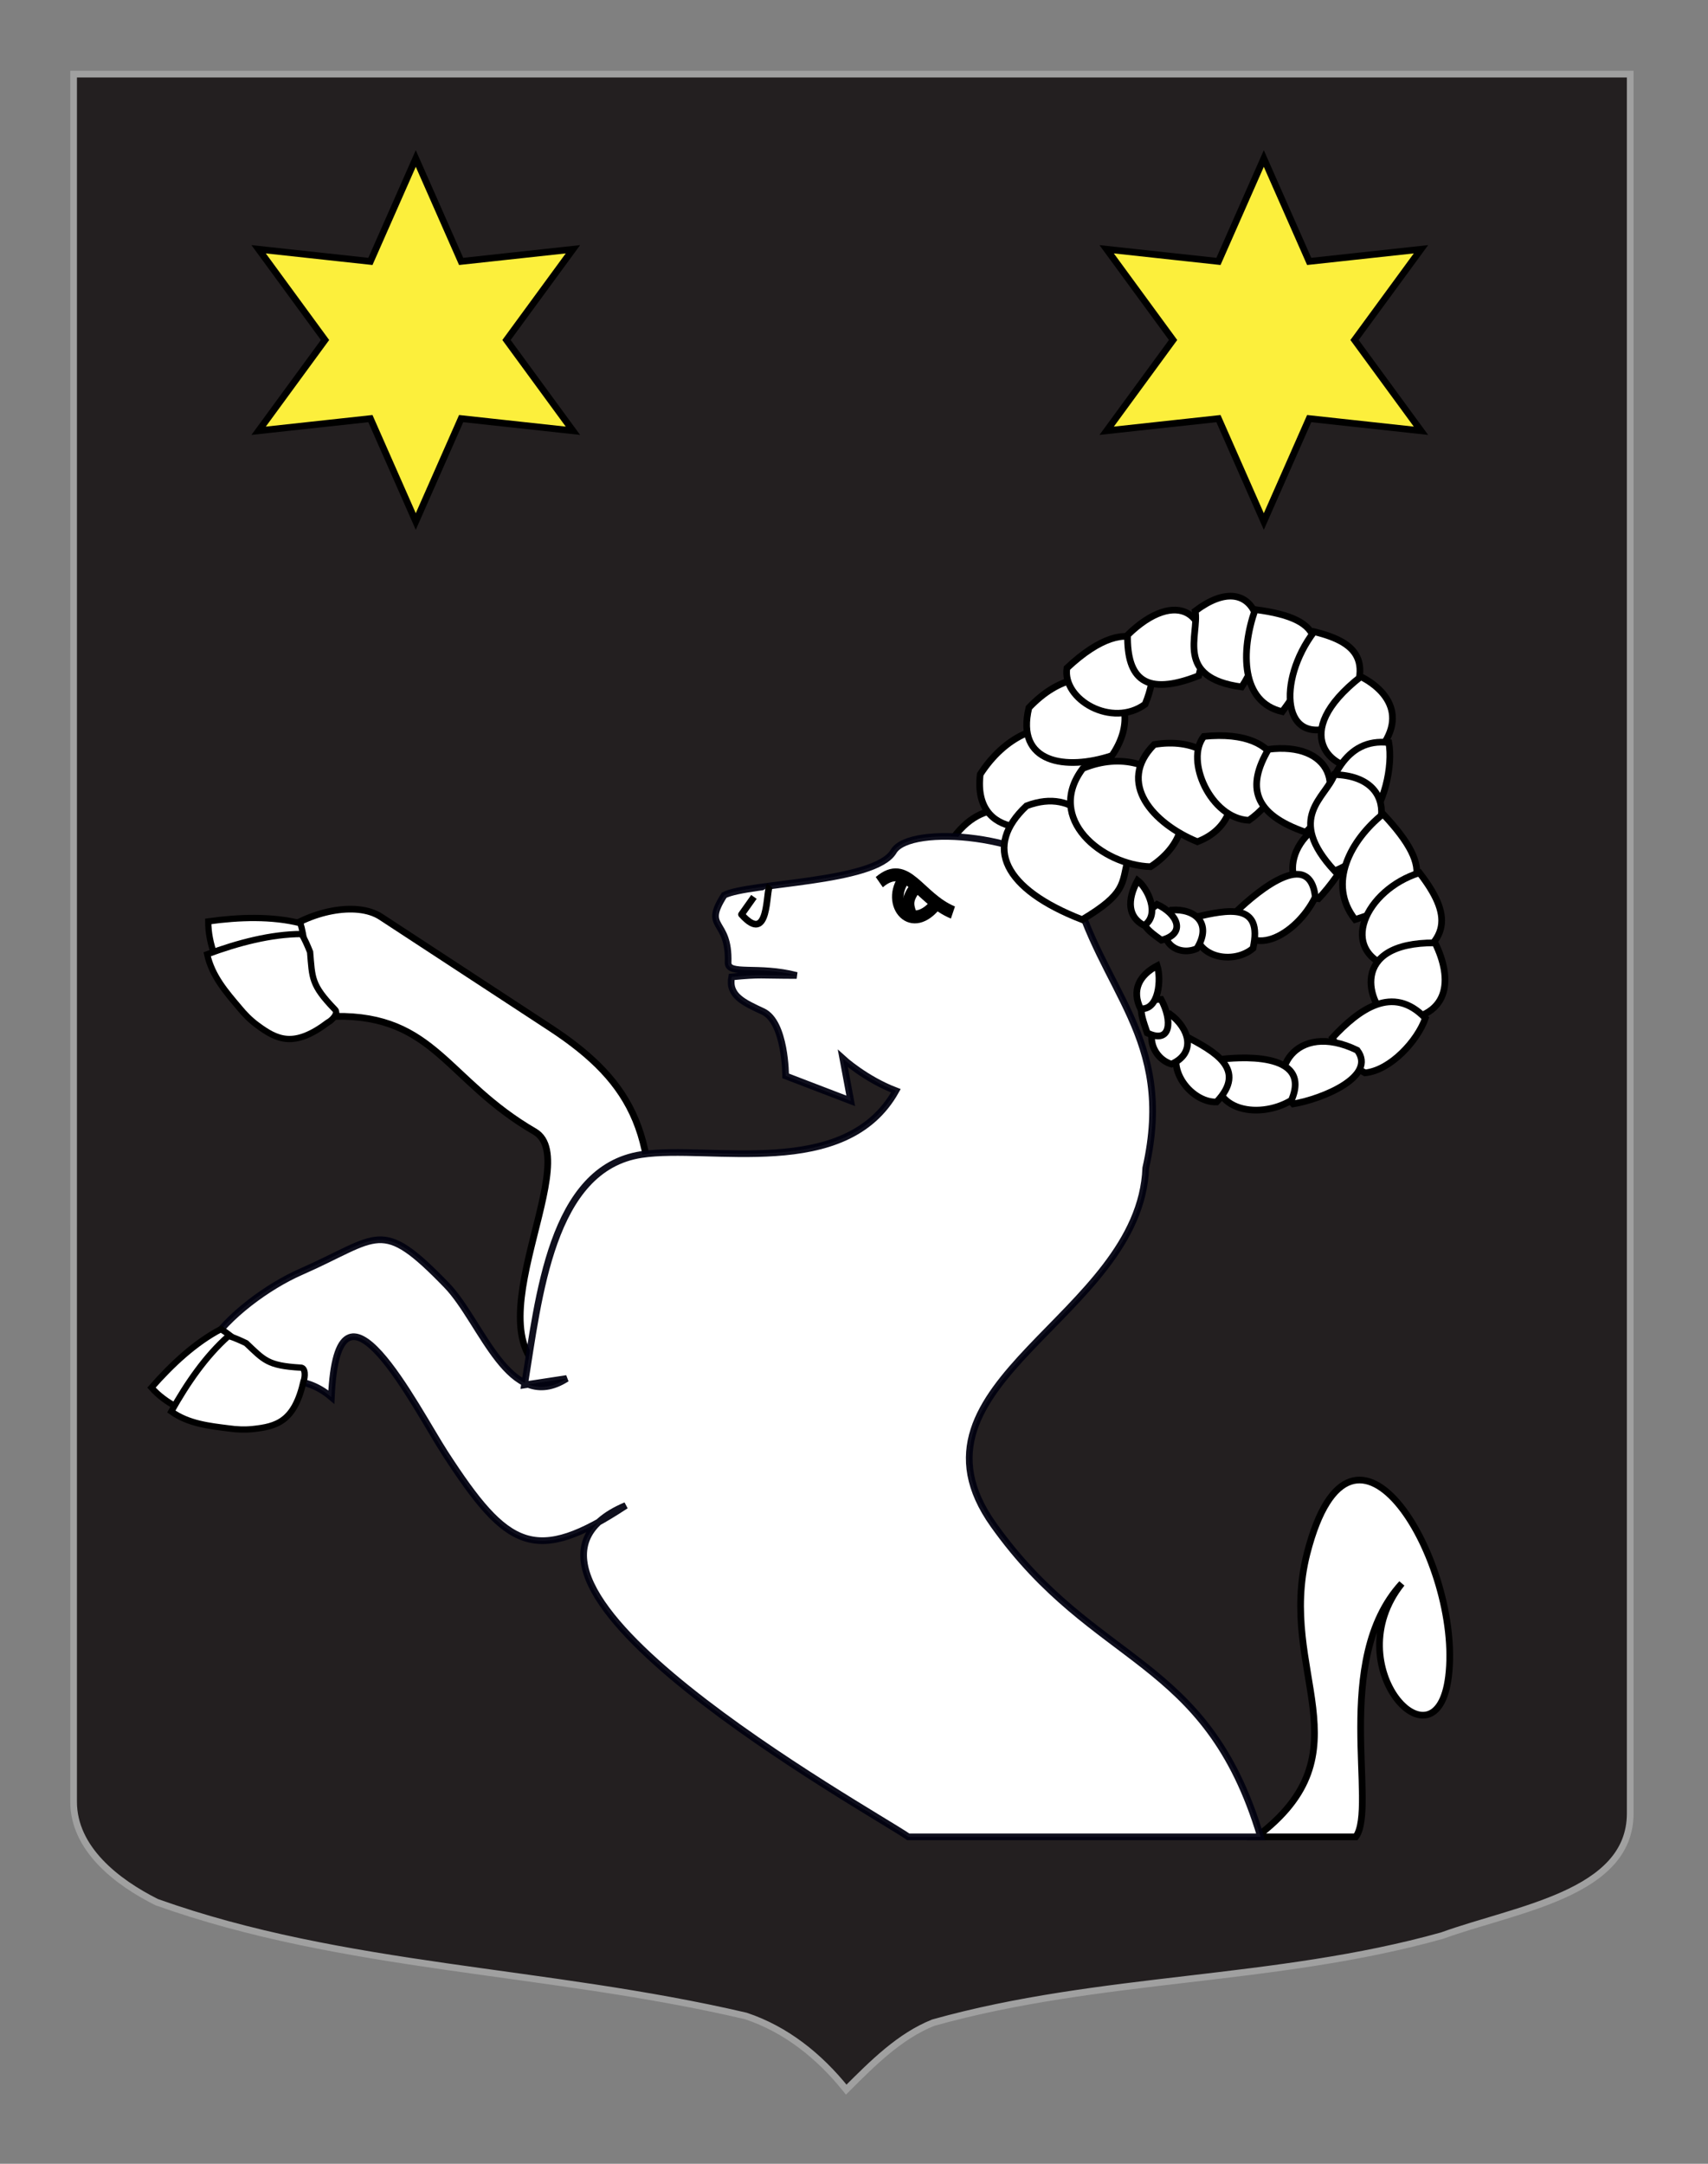 <?xml version="1.0" encoding="utf-8"?>
<!-- Generator: Adobe Illustrator 15.1.0, SVG Export Plug-In . SVG Version: 6.00 Build 0)  -->
<!DOCTYPE svg PUBLIC "-//W3C//DTD SVG 1.1//EN" "http://www.w3.org/Graphics/SVG/1.1/DTD/svg11.dtd">
<svg version="1.1" id="Calque_2" xmlns="http://www.w3.org/2000/svg" xmlns:xlink="http://www.w3.org/1999/xlink" x="0px" y="0px"
	 width="255.118px" height="323.149px" viewBox="0 0 255.118 323.149" enable-background="new 0 0 255.118 323.149"
	 xml:space="preserve">
<rect x="0" y="0" width="255.118" height="323.149" fill="#808080" stroke="none"/>
<path id="Fond_ecran" fill="#231F20" stroke="#A0A0A0" d="M10.994,11.075c78,0,154.505,0,232.505,0c0,135.583,0,149.083,0,259.75
	c0,12.043-17.099,14.25-28.1,18.25c-25,7-51,6-76,13c-5,2-9,6-13,10c-4-5-9-9-15-11c-30-7-60-7-88-17c-6-3-12.406-8-12.406-15
	C10.994,245.533,10.994,147.45,10.994,11.075z"/>
<polygon fill="#FCEF3C" stroke="#000000" points="62.103,23.672 68.88,39.042 85.577,37.226 75.655,50.778 85.577,64.332 
	68.88,62.516 62.103,77.885 55.326,62.516 38.628,64.332 48.549,50.778 38.628,37.226 55.326,39.042 "/>
<polygon fill="#FCEF3C" stroke="#000000" points="188.771,23.672 195.548,39.042 212.246,37.226 202.324,50.778 212.246,64.332 
	195.548,62.516 188.771,77.885 181.996,62.516 165.296,64.332 175.218,50.778 165.296,37.226 181.996,39.042 "/>
<g id="Bélier">
	<g id="Corne_1_">
		<path id="path35_4_" fill="#FFFFFF" stroke="#000000" d="M142.01,125.661c5.048-7.334,10.647-4.255,16.555-3.888
			c1.057,3.646,2.24,4.313-1.395,11.767C145.095,137.777,139.436,134.823,142.01,125.661z"/>
		<path id="path38_4_" fill="#FFFFFF" stroke="#000000" d="M146.413,115.641c7.424-11.521,21.225-7.973,15.578,4.821
			C155.792,125.111,145.244,125.379,146.413,115.641z"/>
		<path id="path39_4_" fill="#FFFFFF" stroke="#000000" d="M153.686,105.691c9.09-9.542,18.465-1.686,12.405,7.155
			C159.199,115.13,151.648,113.99,153.686,105.691z"/>
		<path id="path36_4_" fill="#FFFFFF" stroke="#000000" d="M159.359,99.777c9.94-9.353,15.341-3.418,11.681,5.403
			C166.112,108.782,158.652,104.487,159.359,99.777z"/>
		<path id="path32_4_" fill="#FFFFFF" stroke="#000000" d="M168.417,94.849c7.196-7.069,13.226-3.601,10.64,6.065
			C171.087,104.06,168.333,101.388,168.417,94.849z"/>
		<path id="path31_4_" fill="#FFFFFF" stroke="#000000" d="M178.525,91.252c8.877-6.712,12.373,3.17,6.941,11.339
			C175.381,101.236,179.142,94.814,178.525,91.252z"/>
		<path id="path25_4_" fill="#FFFFFF" stroke="#000000" d="M187.476,91.039c10.814,1.384,11.352,5.483,4.052,15.243
			C185.37,104.872,185.286,97.321,187.476,91.039z"/>
		<path id="path18_4_" fill="#FFFFFF" stroke="#000000" d="M196.282,94.34c6.949,1.692,9.385,4.821,3.654,13.857
			C191.359,112.026,190.739,101.624,196.282,94.34z"/>
		<path id="path14_4_" fill="#FFFFFF" stroke="#000000" d="M203.261,101.052c4.729,2.416,7.717,7.419-0.007,13.63
			C199.193,115.113,192.272,109.687,203.261,101.052z"/>
		<path id="path12_4_" fill="#FFFFFF" stroke="#000000" d="M197.148,122.511c1.267-5.914,3.729-12.395,10.296-11.607
			c0.624,3.394-0.623,9.606-3.677,12.475C201.348,123.923,199.89,123.959,197.148,122.511z"/>
		<path id="path11_4_" fill="#FFFFFF" stroke="#000000" d="M196.939,134.221c-5.596-0.658-5.846-10.06,4.22-12.727
			C205.539,122.593,200.294,130.695,196.939,134.221z"/>
		<path id="path13_4_" fill="#FFFFFF" stroke="#000000" d="M184.272,136.529c2.074-2.08,11.337-10.642,12.186-2.554
			C193.67,139.724,186.149,143.937,184.272,136.529z"/>
		<path id="path15_4_" fill="#FFFFFF" stroke="#000000" d="M178.662,136.932c4.589-1.026,10.072-2.278,8.493,4.702
			C183.954,144.359,177.193,142.862,178.662,136.932z"/>
		<path id="path17_4_" fill="#FFFFFF" stroke="#000000" d="M174.989,135.914c3.425-0.254,6.152,1.919,3.78,5.755
			C175.753,143.005,172.121,140.334,174.989,135.914z"/>
		<path id="path22_8_" fill="#FFFFFF" stroke="#000000" d="M173.472,140.413c-2.634-1.916-3.893-2.806-0.65-5.352
			C175.808,136.433,177.307,139.41,173.472,140.413z"/>
		<path id="path22_7_" fill="#FFFFFF" stroke="#000000" d="M170.899,138.225c-2.425-1.263-2.596-3.761-0.982-6.737
			C171.373,132.602,173.37,136.565,170.899,138.225z"/>
	</g>
	<path id="path3163" fill="#FFFFFF" stroke="#000000" d="M99.038,190.256
		c-9.275,1.354-10.796,7.381-14.803,15.98c-16.024-4.335,3.5-32.671-4.371-37.235c-13.185-7.644-14.918-17.436-29.786-17.22
		c1.916-1.111-8.295,2.658-6.379,1.547C28.19,143.37,49.527,132.104,56.9,136.93c8.412,5.508,16.826,11.015,25.239,16.521
		c12.807,8.382,16.482,16.537,14.558,35.903"/>
	<path id="path3161" fill="#FFFFFF" stroke="#000000" d="M202.51,274.325
		c3.267-4.413-3.623-26.419,6.87-37.835c-9.856,12.364,5.183,28.453,6.984,13.892c2.08-16.817-14.305-45.031-21.133-18.391
		c-4.543,17.726,9.374,29.626-7.555,42.333L202.51,274.325L202.51,274.325z"/>
	
		<path id="path2187_4_" fill="#FFFFFF" stroke="#00000F" stroke-opacity="0.941" d="
		M188.294,274.325c-8.124-27.236-24.729-25.257-39.911-46.613c-15.079-21.215,21.898-31.004,22.756-53.286
		c4.437-19.584-6.761-26.359-10.993-42.744c-5.219-6.946-24.212-8.717-26.685-4.518c-2.771,4.706-21.75,4.663-25.297,6.531
		c-3.296,5.167,0.799,3.373,0.589,10.048c-0.063,1.973,4.503,0.431,10.243,1.938c-5.563,0-5.298-0.216-9.713,0.215
		c-0.529,2.799,1.795,3.821,4.68,5.167c3.384,1.579,3.384,9.617,3.384,9.617l9.727,3.731l-1.178-6.315c0,0,3.362,3.07,7.918,4.809
		c-7.551,13.527-27.727,7.975-37.986,9.517c-13.545,2.036-15.346,21.382-17.485,34.413l6.308-0.961
		c-8.597,5.481-12.621-8.443-17.944-13.938c-9.919-10.237-9.985-7.171-21.809-1.976c-9.572,4.206-24.861,17.917-6.881,22.38
		c-0.292-3.296,0.704-5.919,2.985-7.871c0.656,2.779,4.027,0.391,8.491,4.187c0.946-21.682,12.625,1.657,16.977,8.372
		c9.316,14.377,13.43,16.751,27.007,7.809c-26.03,10.959,36.603,45.615,42.193,49.487L188.294,274.325L188.294,274.325z"/>
	<g id="Oeil_1_" transform="matrix(1.74,0,0,1.927,147.612,183.754)">
		<path id="path3024" fill="#FFFFFF" stroke="#000000" stroke-linejoin="round" d="M-3.032-24.635
			c-2.944-1.103-3.933-4.183-6.322-2.354"/>
		<path id="path3024_2_" fill="#FFFFFF" stroke="#000000" stroke-linejoin="round" d="M-6.146-26.693
			c-0.855,0.965-0.835,1.436-0.427,2.329"/>
		<path id="path3026" fill="none" stroke="#000000" stroke-linejoin="round" d="M-7.187-27.294
			c-1.676,1.967,0.635,4.51,2.814,1.86"/>
	</g>
	<path id="path3028" fill="#FFFFFF" stroke="#000000" stroke-linejoin="round" d="M114.993,132.26
		c-0.635,0.729-0.015,9.061-4.237,4.307l1.855-2.618"/>
	<g id="Corne">
		<path id="path35_3_" fill="#FFFFFF" stroke="#000000" d="M153.335,120.346c7.609-2.847,10.596,3.578,15.148,7.894
			c-0.93,3.831-0.307,5.2-6.842,9.106C149.913,132.789,146.821,126.432,153.335,120.346z"/>
		<path id="path38_3_" fill="#FFFFFF" stroke="#000000" d="M161.735,114.767c11.546-4.815,20.87,7.565,10.127,14.673
			C164.637,129.211,156.062,122.296,161.735,114.767z"/>
		<path id="path39_3_" fill="#FFFFFF" stroke="#000000" d="M172.397,111.191c11.916-1.995,15.602,11.069,6.45,14.517
			C172.22,122.992,166.729,116.901,172.397,111.191z"/>
		<path id="path36_3_" fill="#FFFFFF" stroke="#000000" d="M179.813,109.982c12.509-1.259,13.946,7.471,6.725,12.528
			C180.841,122.25,176.958,113.527,179.813,109.982z"/>
		<path id="path32_3_" fill="#FFFFFF" stroke="#000000" d="M189.463,111.906c9.2-1.166,12.34,5.881,5.569,12.389
			C187.122,121.584,186.216,117.437,189.463,111.906z"/>
		<path id="path31_3_" fill="#FFFFFF" stroke="#000000" d="M199.305,115.68c10.371,0.279,8.365,11.09,0.045,14.391
			C191.933,122.082,198.068,119.143,199.305,115.68z"/>
		<path id="path25_3_" fill="#FFFFFF" stroke="#000000" d="M206.577,121.562c7.985,8.507,6.422,12.373-4.169,15.769
			C198.163,131.953,201.767,125.444,206.577,121.562z"/>
		<path id="path18_3_" fill="#FFFFFF" stroke="#000000" d="M212.021,130.348c4.742,6.153,5.169,10.475-3.812,14.315
			C199.479,142.123,204.041,132.814,212.021,130.348z"/>
		<path id="path14_3_" fill="#FFFFFF" stroke="#000000" d="M214.346,140.809c2.612,5.269,2.57,11.566-6.635,11.641
			C204.25,150.067,201.348,140.743,214.346,140.809z"/>
		<path id="path12_3_" fill="#FFFFFF" stroke="#000000" d="M199.014,155.002c3.892-4.194,9.017-8.063,13.889-2.942
			c-1.15,3.321-5.169,7.786-9.01,8.168C201.693,159.054,200.507,158.098,199.014,155.002z"/>
		<path id="path11_3_" fill="#FFFFFF" stroke="#000000" d="M193.153,164.867c-4.16-4.352,0.211-12.555,9.568-8.016
			C205.694,160.758,197.554,164.128,193.153,164.867z"/>
		<path id="path13_3_" fill="#FFFFFF" stroke="#000000" d="M181.888,158.259c2.672-0.372,14.253-1.415,10.998,6.073
			C187.861,167.356,179.79,165.858,181.888,158.259z"/>
		<path id="path15_3_" fill="#FFFFFF" stroke="#000000" d="M177.201,154.802c4.173,2.232,9.172,4.876,4.513,9.771
			C177.826,164.733,173.14,158.875,177.201,154.802z"/>
		<path id="path17_3_" fill="#FFFFFF" stroke="#000000" d="M174.755,151.445c2.865,2.102,3.993,5.806,0.227,7.477
			C171.918,158.023,170.309,153.28,174.755,151.445z"/>
		<path id="path22_6_" fill="#FFFFFF" stroke="#000000" d="M171.354,154.263c-1.179-3.421-1.752-5.034,2.079-5.014
			C175.16,152.445,174.911,156.003,171.354,154.263z"/>
		<path id="path22_5_" fill="#FFFFFF" stroke="#000000" d="M170.356,150.649c-1.326-2.722-0.249-4.974,2.492-6.421
			C173.47,146.167,173.143,150.905,170.356,150.649z"/>
	</g>
	<g id="Sabot" transform="matrix(0.732,-0.585,0.585,0.732,-442.008,337.633)">
		<path id="path6286" fill="#FFFFFF" stroke="#000000" d="M474.227,200.85c0.167,3.508,1.874,6.437,3.432,9.232
			c2.351,4.387,6.628,8.508,14.447,5.854c0.606-0.176,1.358-0.316,0.81-1.013c-4.64-4.142-3.732-7.31-3.42-11.408
			c-0.209-1.02-0.476-2.141-0.806-3.034C484.159,199.603,479.085,199.98,474.227,200.85z"/>
		<path id="path6288" fill="#FFFFFF" stroke="#000000" d="M474.319,205.799c0.918,3.237,3.28,5.572,5.464,7.815
			c0.855,0.913,1.836,1.778,2.947,2.488c3.218,2.053,5.922,3.208,11.067-0.911c0.582-0.309,1.674-1.482,0.967-2.005
			c-3.914-3.524-3.772-4.553-4.327-8.45c-0.431-0.904-0.944-1.89-1.468-2.643C484.166,202.324,479.08,203.854,474.319,205.799z"/>
	</g>
	<g id="Sabot_1_" transform="matrix(0.732,-0.585,0.585,0.732,-442.008,337.633)">
		<path id="path6286_1_" fill="#FFFFFF" stroke="#000000" d="M527.687,148.455c-2.337,2.893-3.092,6.362-3.867,9.622
			c-1.286,5.055-0.92,11.191,6.911,14.328c0.586,0.267,1.257,0.659,1.33-0.261c-0.63-6.397,2.288-8.3,5.404-11.34
			c0.557-0.949,1.141-2.017,1.517-2.946C536.141,154.123,532.005,151.021,527.687,148.455z"/>
		<path id="path6288_1_" fill="#FFFFFF" stroke="#000000" d="M524.28,152.441c-1.574,3.182-1.412,6.618-1.321,9.861
			c0.012,1.297,0.153,2.64,0.501,3.948c1.012,3.785,2.264,6.514,9.084,6.696c0.659,0.146,2.318-0.053,2.145-0.942
			c-0.51-5.419,0.321-6.14,2.634-9.602c0.308-1.006,0.607-2.131,0.738-3.08C534.234,156.287,529.279,154.09,524.28,152.441z"/>
	</g>
</g>
</svg>
